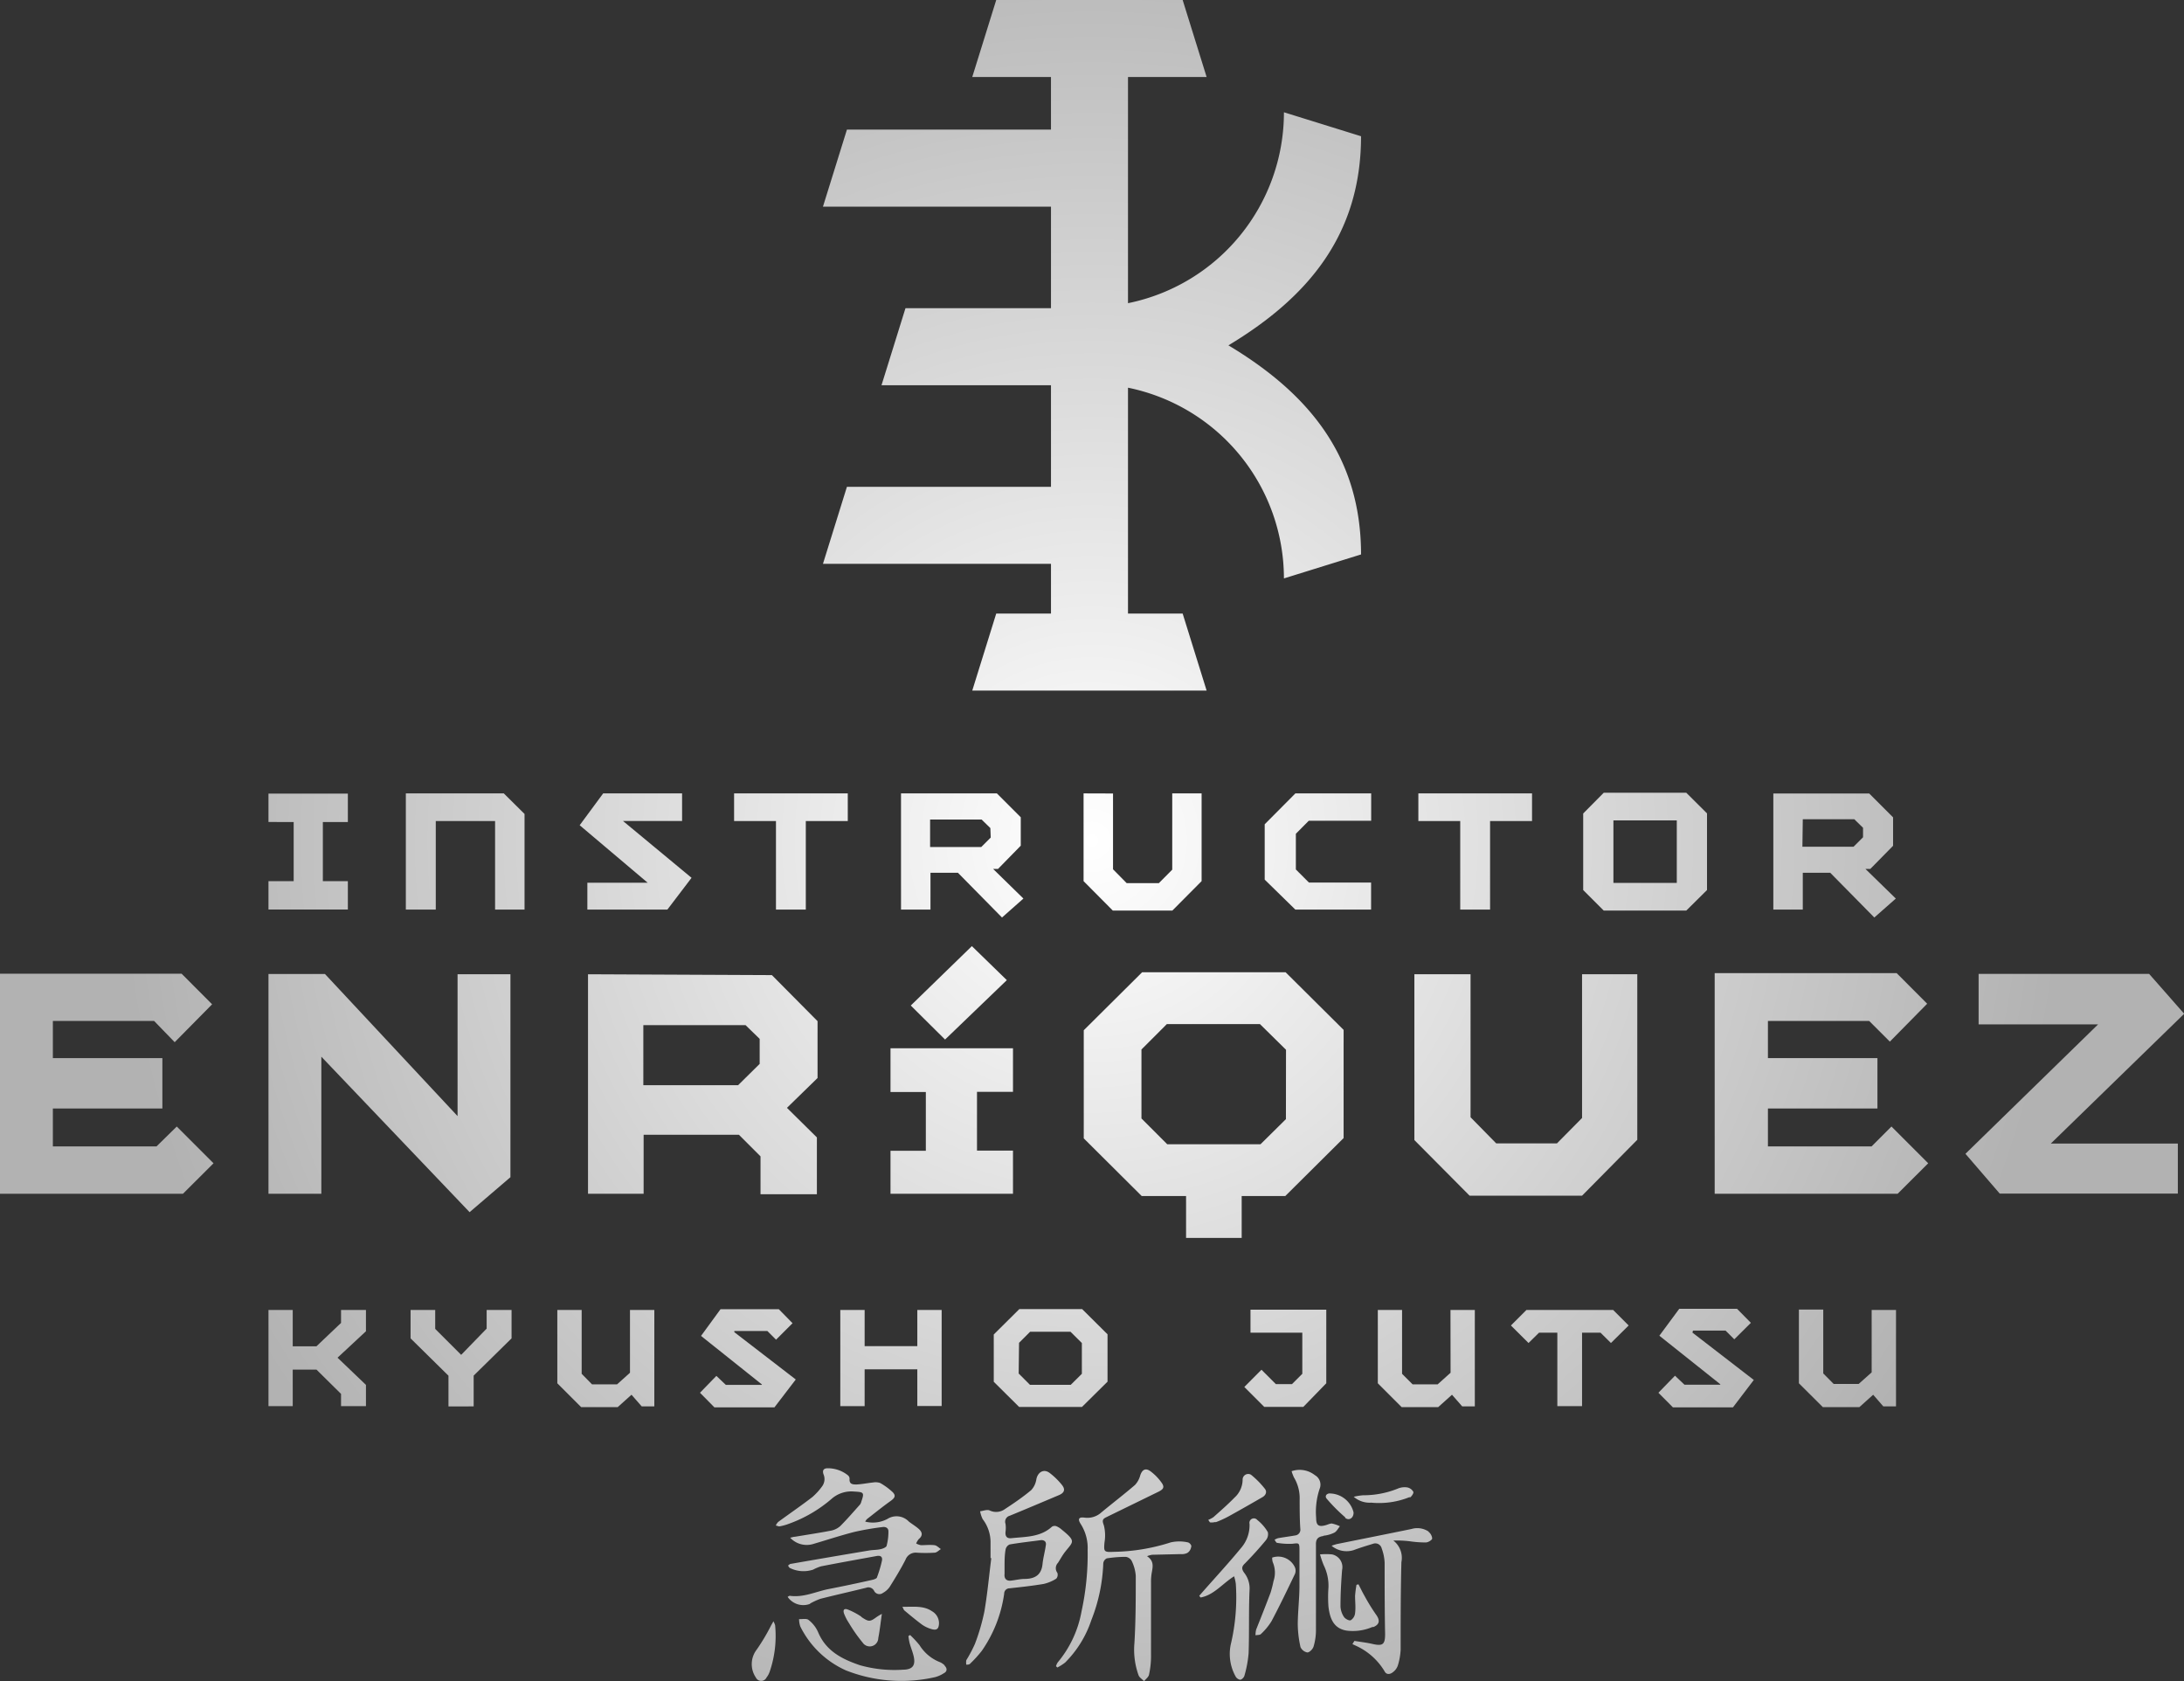 <svg xmlns="http://www.w3.org/2000/svg" xmlns:xlink="http://www.w3.org/1999/xlink" viewBox="0 0 230.54 177.46"><rect x="0" y="0" width="230.54" height="177.46" fill="#333333" stroke="none"/><defs><style>.cls-1{fill:url(#Degradado_sin_nombre_26);}</style><radialGradient id="Degradado_sin_nombre_26" cx="115.27" cy="88.73" r="102.86" gradientUnits="userSpaceOnUse"><stop offset="0" stop-color="#fff"/><stop offset="1" stop-color="#b2b2b2"/></radialGradient></defs><g id="Capa_2" data-name="Capa 2"><g id="Capa_1-2" data-name="Capa 1"><path class="cls-1" d="M94,115.26h3.73v6.2H94V126h12.93v-4.56h-3.8v-6.2h3.8v-4.6H94Zm13.75-26v-3l-2.52-2.52H95.11V96h3.11V92.12h2.9l4.65,4.72,2.26-2-3.2-3.13h.52Zm-3.17-.86-1,1h-5.4v-2.9h5.44l.92.9Zm-7.75,60H99.4V138.26H96.83v3.82H91.27v-3.82H88.7v10.15h2.57v-3.88h5.56ZM62.07,102.83V126h5.87v-6.23H78l2.28,2.28v4h5.95v-6l-3.16-3.12,3.23-3.15v-6l-4.82-4.86Zm18.12,9.46-2.28,2.25h-10V108.2H78.7l1.49,1.45Zm34.19-28.55V93l3.09,3.11h6.28L126.84,93V83.74h-3.1v8.05l-1.41,1.42h-3.4l-1.44-1.46v-8ZM154.14,96h3.15V86.66h4.43V83.74h-12v2.92h4.42ZM77.52,140.48H81l.92.92,1.74-1.74-1.45-1.48H76.06L74,141l6.42,5.12v.05H76.62l-1-.95L73.89,147l1.52,1.54h6.34L84,145.6l-6.49-5Zm27.38,5.36,2.68,2.66h6.63l2.7-2.67v-5l-2.68-2.66H107.6l-2.7,2.68Zm2.67-4.11,1.17-1.17H113l1.2,1.19V145l-1.17,1.16h-4.31l-1.19-1.19ZM46,86.66h6.26V96h3.11V85.91l-2.19-2.17H42.84V96H46ZM190.3,92.12h2.9l4.65,4.72,2.27-2-3.21-3.13h.52l2.4-2.44v-3l-2.52-2.52H187.19V96h3.11Zm0-5.65h5.44l.92.9v1l-1,1h-5.4Zm-41,16.36v17.5l5.83,5.87H167l5.83-5.9V102.83H167V118l-2.65,2.68h-6.41l-2.71-2.76V102.83ZM16.52,121H5.58v-4H17.14v-5.32H5.58v-3.92H16.27L18.44,110l3.95-4-3.22-3.23H0V126H19.31l3.23-3.22-3.88-3.88ZM81.91,96h3.15V86.66h4.43V83.74h-12v2.92h4.42ZM66.5,144.89l-1.36,1.22H62.49L61.4,145v-6.74H58.83V146l2.52,2.52H65.2l1.46-1.31,1.08,1.23h1.33V138.26H66.5ZM36,139.63l-2.6,2.47H30.9v-3.84H28.34v10.15H30.9v-3.85h2.51L36,147.12v1.29h2.63v-2.24l-3-2.87,3-2.79v-2.25H36ZM62,96h8.45L73,92.65l-7.24-6H72V83.74H63.67L61.19,87.1l7.18,6.07H62Zm-13.7,21.8-14-15H28.34V126h5.58V111.53l15.65,16.41,4.31-3.69V102.83H48.3Zm3.07,22.43L48.68,143l-2.74-2.74v-2h-2.6v3l4,3.94v3.24H50v-3.25l4-3.93v-3H51.37ZM36.72,96V93H34.08V86.76h2.64v-3H28.34v3H31V93H28.34v3h8.38ZM132,140.66h5.47V145l-1.09,1.09h-1.7l-1.52-1.52-1.81,1.82,2.1,2.1h4.13L140,146v-7.77h-8ZM143.67,14.38l-8.14-2.53A20.55,20.55,0,0,1,119.07,32V8.13h8.3L124.84,0H105.16l-2.53,8.13h8.31v5.55H89.4l-2.53,8.13h24.07V32.53H95.58l-2.53,8.13h17.89V51.38H89.4l-2.53,8.13h24.07v5.25h-5.78l-2.53,8.13h24.74l-2.53-8.13h-5.77V40.92a20.56,20.56,0,0,1,16.46,20.13l8.14-2.53c0-10.46-5.65-17.06-14-22.07C138,31.44,143.67,24.83,143.67,14.38Zm-23.11,88.24-6.16,6.12v11.41l6.12,6.09h4.68v4.42h5.87v-4.42h4.6l6.16-6.12V108.7l-6.12-6.08Zm15.18,15.5-2.68,2.65h-9.85l-2.72-2.72v-7.28l2.68-2.68H133l2.75,2.71Zm25.39,20.14-1.64,1.64,1.86,1.85,1.11-1.09h1.93v7.75H167v-7.75h1.95l1.1,1.09,1.87-1.85-1.64-1.64ZM136.79,91.77V88l1.36-1.37h6.59V83.74h-8L133.5,87v5.84L136.73,96h8V93.15h-6.56ZM197.56,121H186.62v-4h11.56v-5.32H186.62v-3.92h10.69l2.18,2.18,3.94-4-3.22-3.23H181V126h19.31l3.23-3.22-3.88-3.88Zm33-14-3.7-4.21h-18v5.33h12.61l-14,13.66,3.62,4.2h18.8V120.7H216.48Zm-51.85,33.44h3.44l.92.92,1.75-1.74-1.46-1.48h-6.1l-2.1,2.84,6.43,5.12v.05h-3.78l-1-.95L175.06,147l1.53,1.54h6.34l2.2-2.89-6.48-5Zm18.86,4.41-1.37,1.22h-2.64l-1.1-1.11v-6.74h-2.57V146l2.53,2.52h3.85l1.46-1.31,1.07,1.23h1.34V138.26h-2.57Zm-17.38-59L178,83.67h-8.71l-2.17,2.19v8.08l2.17,2.17H178l2.19-2.17ZM177,93.19h-6.69v-6.6H177Zm-23.88,51.7-1.36,1.22h-2.65L148,145v-6.74h-2.56V146l2.52,2.52h3.85l1.46-1.31,1.08,1.23h1.33V138.26h-2.57ZM96.14,106.13l3.62,3.59,6.52-6.27-3.69-3.59Zm29.24,56.66a4.18,4.18,0,0,0-1.79,0,20.7,20.7,0,0,1-6,1c-1.06.05-1.09,0-1-1a4.33,4.33,0,0,0-.07-1.8c-.19-.5-.15-.66.27-.86l5.51-2.69c.5-.25.65-.47.33-.93a5.38,5.38,0,0,0-1.17-1.21c-.53-.4-.9-.19-1.1.43a2.36,2.36,0,0,1-.55,1c-1.16,1-2.37,1.92-3.55,2.9a2.2,2.2,0,0,1-1.78.55c-.62-.08-.74.15-.39.69a4.71,4.71,0,0,1,.72,2.73,28.35,28.35,0,0,1-.65,6.5,11.54,11.54,0,0,1-2.5,5.35,1.4,1.4,0,0,0-.19.41l.14.14a5.4,5.4,0,0,0,.82-.52A11.4,11.4,0,0,0,115.2,171a18,18,0,0,0,1.26-6,.66.66,0,0,1,.37-.52,12.87,12.87,0,0,1,2-.16.84.84,0,0,1,.63.43,4.28,4.28,0,0,1,.43,1.58c0,2.35,0,4.71-.14,7.06a8,8,0,0,0,.44,3.44c.1.24.38.41.58.61.18-.23.47-.43.52-.69a9.23,9.23,0,0,0,.21-1.82c0-2.64,0-5.28,0-7.93a5.56,5.56,0,0,1,.09-1.08c.11-.6.22-1.18-.51-1.67a2.66,2.66,0,0,1,.53-.15l3-.07a1.41,1.41,0,0,0,.72-.12.88.88,0,0,0,.4-.61C125.84,163.11,125.56,162.82,125.38,162.79ZM111.61,166a.81.81,0,0,1,.07-1.05c.25-.39.47-.8.75-1.16.85-1.08,1.19-1.09-.35-2.34a2,2,0,0,0-.59-.37.54.54,0,0,0-.45.06c-1.23,1.12-2.79,1.05-4.28,1.21-.47.05-.66-.19-.62-.66a3.09,3.09,0,0,0,0-.86.65.65,0,0,1,.45-.85c1.73-.71,3.45-1.44,5.18-2.17.58-.24.72-.6.32-1.09a7.45,7.45,0,0,0-1.27-1.24c-.61-.48-1.25-.14-1.42.63a2.16,2.16,0,0,1-.54,1.16c-.87.73-1.82,1.38-2.77,2a1.58,1.58,0,0,1-1.63.15c-.28-.12-.69.06-1,.09a3.11,3.11,0,0,0,.27.83,4,4,0,0,1,.83,2.51c0,.53,0,1.07,0,1.61h.08c-.24,1.88-.41,3.77-.73,5.63a21.78,21.78,0,0,1-1,3.42,14.21,14.21,0,0,1-.91,1.72,1.42,1.42,0,0,0,0,.47c.14,0,.34,0,.43-.13a12.53,12.53,0,0,0,1.2-1.32A13.9,13.9,0,0,0,106,168.2a.56.56,0,0,1,.57-.56c1.2-.13,2.4-.26,3.59-.46a4.24,4.24,0,0,0,1.34-.56A.63.63,0,0,0,111.61,166Zm-1.21-2.94c-.09.68-.28,1.34-.35,2-.11,1.16-.79,1.58-1.87,1.59-.49,0-1,.13-1.47.18s-.73-.21-.67-.72c0-.24,0-.49,0-.74h0c0-.61,0-1.23.11-1.83a.74.74,0,0,1,.43-.53c1.11-.19,2.23-.31,3.34-.46C110.32,162.56,110.45,162.79,110.4,163.09Zm-24.89,6.19a7.08,7.08,0,0,1,1.09-.5c1.61-.41,3.23-.77,4.84-1.17a.67.67,0,0,1,.83.33.62.62,0,0,0,.94.21,2,2,0,0,0,.71-.64c.59-.94,1.17-1.89,1.67-2.87a1.14,1.14,0,0,1,1.17-.73,14.91,14.91,0,0,0,1.89,0c.23,0,.45-.25.67-.38-.22-.14-.43-.38-.67-.41-.47-.06-1,0-1.43,0a1.73,1.73,0,0,1-.51-.18,1.67,1.67,0,0,1,.28-.47c.45-.37.36-.74,0-1.06s-.71-.51-1.06-.79a1.79,1.79,0,0,0-2.24-.28,3.26,3.26,0,0,1-2.36.29,1.2,1.2,0,0,1,.18-.26c.81-.63,1.61-1.28,2.45-1.88.55-.38.65-.64.17-1.06a6.87,6.87,0,0,0-1.21-.87,1.46,1.46,0,0,0-.76-.06c-.58.06-1.15.18-1.73.21-.41,0-.81,0-.75-.64a.49.49,0,0,0-.19-.34,3.39,3.39,0,0,0-2.12-.73c-.44,0-.58.23-.44.64a1.29,1.29,0,0,1-.18,1.31,6.51,6.51,0,0,1-1,1.09c-1.18.91-2.41,1.75-3.61,2.63a1.32,1.32,0,0,0-.25.38c.14,0,.29.11.41.08a5.42,5.42,0,0,0,1-.28,14.27,14.27,0,0,0,4.49-2.63,3.16,3.16,0,0,1,2.4-.76c1,.05,1.06.11.73,1.06a.8.8,0,0,1-.14.31c-.69.77-1.36,1.55-2.09,2.28a2.09,2.09,0,0,1-1,.48c-1.25.24-2.52.43-3.78.64-.15,0-.29.06-.5.1a2.38,2.38,0,0,0,2.37.68c1.47-.43,2.92-.91,4.4-1.29a29.13,29.13,0,0,1,2.94-.51c.34-.06.66.07.66.45a5.66,5.66,0,0,1-.18,1.48c0,.18-.38.34-.61.39-.4.1-.83.08-1.25.15-2.75.46-5.51.93-8.26,1.41-.11,0-.2.12-.3.18.06.08.11.21.19.25a3.23,3.23,0,0,0,2.46.18,4.67,4.67,0,0,1,.84-.35c1.95-.38,3.91-.73,5.87-1.09.43-.08.65.1.55.53a12.33,12.33,0,0,1-.51,1.7c0,.14-.32.25-.51.29-1.58.36-3.17.69-4.76,1-1.3.29-2.55.88-3.94.68-.07,0-.15.07-.23.11A2,2,0,0,0,85.51,169.28Zm14.2,6.52a1.55,1.55,0,0,0-.58-.37,4.45,4.45,0,0,1-2.06-1.75,10.57,10.57,0,0,0-1-1.08l-.18.11a6.18,6.18,0,0,0,.13.75c.12.44.3.87.41,1.32.25,1-.07,1.47-1.1,1.48a13.45,13.45,0,0,1-4.55-.47c-1.89-.64-3.6-1.5-4.43-3.51a3.3,3.3,0,0,0-1-1.27c-.21-.18-.66-.07-1-.09a2.36,2.36,0,0,0,.13.78,9.86,9.86,0,0,0,4.83,4.64,16,16,0,0,0,9.42.7,3.21,3.21,0,0,0,.89-.4C100,176.42,100,176.09,99.71,175.8Zm-18.06-4.66-.26.46a20.92,20.92,0,0,1-1.52,2.55,2.51,2.51,0,0,0-.08,2.94.62.62,0,0,0,1.12,0,2.08,2.08,0,0,0,.33-.6,11.58,11.58,0,0,0,.58-4.92A1.89,1.89,0,0,0,81.65,171.14Zm9.28-.47a7.63,7.63,0,0,0-1.41-.75c-.39-.16-.57,0-.42.43a5.25,5.25,0,0,0,.52,1,16.39,16.39,0,0,0,1.44,2.05.9.9,0,0,0,1.65-.48c.16-.8.24-1.61.38-2.55a6,6,0,0,0-.54.32C91.82,171.2,91.7,171.18,90.93,170.67Zm4.31-1.08c.12.22.15.36.24.43.6.5,1.2,1,1.83,1.47a3.34,3.34,0,0,0,1,.48c.56.17.79,0,.81-.61a1.46,1.46,0,0,0-.74-1.27C97.47,169.44,96.41,169.61,95.24,169.59Zm44.46-7.47a3.3,3.3,0,0,0,1.16-.33c.24-.13.39-.44.58-.67a4.07,4.07,0,0,0-.85-.29c-.21,0-.44.12-.66.18-.76.21-1,0-1-.77a7.71,7.71,0,0,1,.36-3.05,1.15,1.15,0,0,0-.49-1.46,2.6,2.6,0,0,0-2.46-.42,4.18,4.18,0,0,0,.26.68,4.23,4.23,0,0,1,.59,2.3c0,1,0,2.07.07,3.1a.61.61,0,0,1-.54.7c-.6.11-1.21.18-1.81.29a1.37,1.37,0,0,0-.37.17c.09.11.16.3.26.32a7.39,7.39,0,0,0,1.62.1c.68-.08.74-.11.75.58,0,1.28,0,2.57,0,3.85s-.17,2.71-.18,4.06a11.6,11.6,0,0,0,.29,2.42,1,1,0,0,0,.72.56c.24,0,.58-.36.66-.63a6,6,0,0,0,.25-1.64c0-3,0-6,0-9.08C138.89,162.46,139.1,162.2,139.7,162.12Zm11.1-.44a2.16,2.16,0,0,0-1.81-.27c-2.62.54-5.25,1.06-7.87,1.59a5.5,5.5,0,0,0-.56.18,2.47,2.47,0,0,0,2.33.46c.67-.25,1.36-.46,2.05-.67a.69.69,0,0,1,.91.49,5,5,0,0,1,.31,1.5c0,2.51,0,5,.05,7.53,0,1.09-.23,1.3-1.3,1.06-.64-.15-1.29-.22-1.94-.33l-.21.34.47.22a6.79,6.79,0,0,1,2.93,2.66c.19.38.6.32.89.07a1.46,1.46,0,0,0,.5-.68,6.82,6.82,0,0,0,.3-1.67c0-3.08,0-6.16.08-9.25a2.31,2.31,0,0,0-.85-2.28,11.29,11.29,0,0,1,1.76.08,11.59,11.59,0,0,0,1.66.12c.24,0,.64-.23.68-.41A1,1,0,0,0,150.8,161.68ZM131.43,165c.76-.78,1.5-1.59,2.19-2.43a1,1,0,0,0,.21-.86,4.54,4.54,0,0,0-1.11-1.28.47.47,0,0,0-.82.41,3.69,3.69,0,0,1-.9,2.55c-1.26,1.53-2.61,3-3.92,4.48l-.49.56.14.18c1.41-.26,2.28-1.44,3.54-2.24a4.71,4.71,0,0,1,.18.79,21.42,21.42,0,0,1-.54,6.44,4.89,4.89,0,0,0,.5,3.31.69.69,0,0,0,.5.38c.16,0,.41-.25.45-.43a12,12,0,0,0,.44-2.35c.08-2.22,0-4.45.1-6.67a2.67,2.67,0,0,0-.55-1.82C131,165.56,131.1,165.3,131.43,165Zm13.49,6.75c.72-.28.78-.72.33-1.34a20,20,0,0,1-1.19-1.93c-.24-.41-.44-.84-.66-1.26l-.21.05a11.7,11.7,0,0,0-.15,1.17c0,.61.08,1.22,0,1.83a1,1,0,0,1-.46.74c-.16.08-.59-.15-.72-.36a2.15,2.15,0,0,1-.36-1.12c0-1.28.07-2.55.17-3.83a1.37,1.37,0,0,0-1.07-1.64,7.3,7.3,0,0,0-1.26,0,9.61,9.61,0,0,0,.38,1.12,4.93,4.93,0,0,1,.51,2.39,13.47,13.47,0,0,0,0,2c.16,1.39.63,2.34,1.95,2.54A5.22,5.22,0,0,0,144.92,171.7Zm-10.63-7.3a1.49,1.49,0,0,0,.06.43,2.79,2.79,0,0,1,.08,2,12.1,12.1,0,0,1-.31,1.22c-.49,1.3-1,2.59-1.52,3.89a2.37,2.37,0,0,0-.07.61c.2-.05.48,0,.61-.17a6.44,6.44,0,0,0,1.08-1.32c.87-1.64,1.67-3.31,2.48-5a.94.94,0,0,0,0-.66A1.94,1.94,0,0,0,134.29,164.4Zm-6-3.77a10.51,10.51,0,0,0,1.41-.64c1.18-.65,2.35-1.32,3.53-2,.39-.21.54-.59.29-.9a9,9,0,0,0-1.47-1.49.59.59,0,0,0-.88.54,2.58,2.58,0,0,1-.86,1.88c-.7.72-1.47,1.39-2.22,2.06a3.19,3.19,0,0,1-.55.29l.18.26A1.55,1.55,0,0,0,128.33,160.63Zm20.5-2.6c.2-.09.46-.49.4-.62a.94.94,0,0,0-.65-.47,1.86,1.86,0,0,0-1,.13,9.66,9.66,0,0,1-3.64.7,6,6,0,0,0-1,.16,2.55,2.55,0,0,0,1.84.62A8.64,8.64,0,0,0,148.83,158Zm-6.8,2.12c.43.35.91,0,.89-.57a2.62,2.62,0,0,0-2.6-2c-.36.08-.41.36-.23.56A18.14,18.14,0,0,0,142,160.15Z"/></g></g></svg>